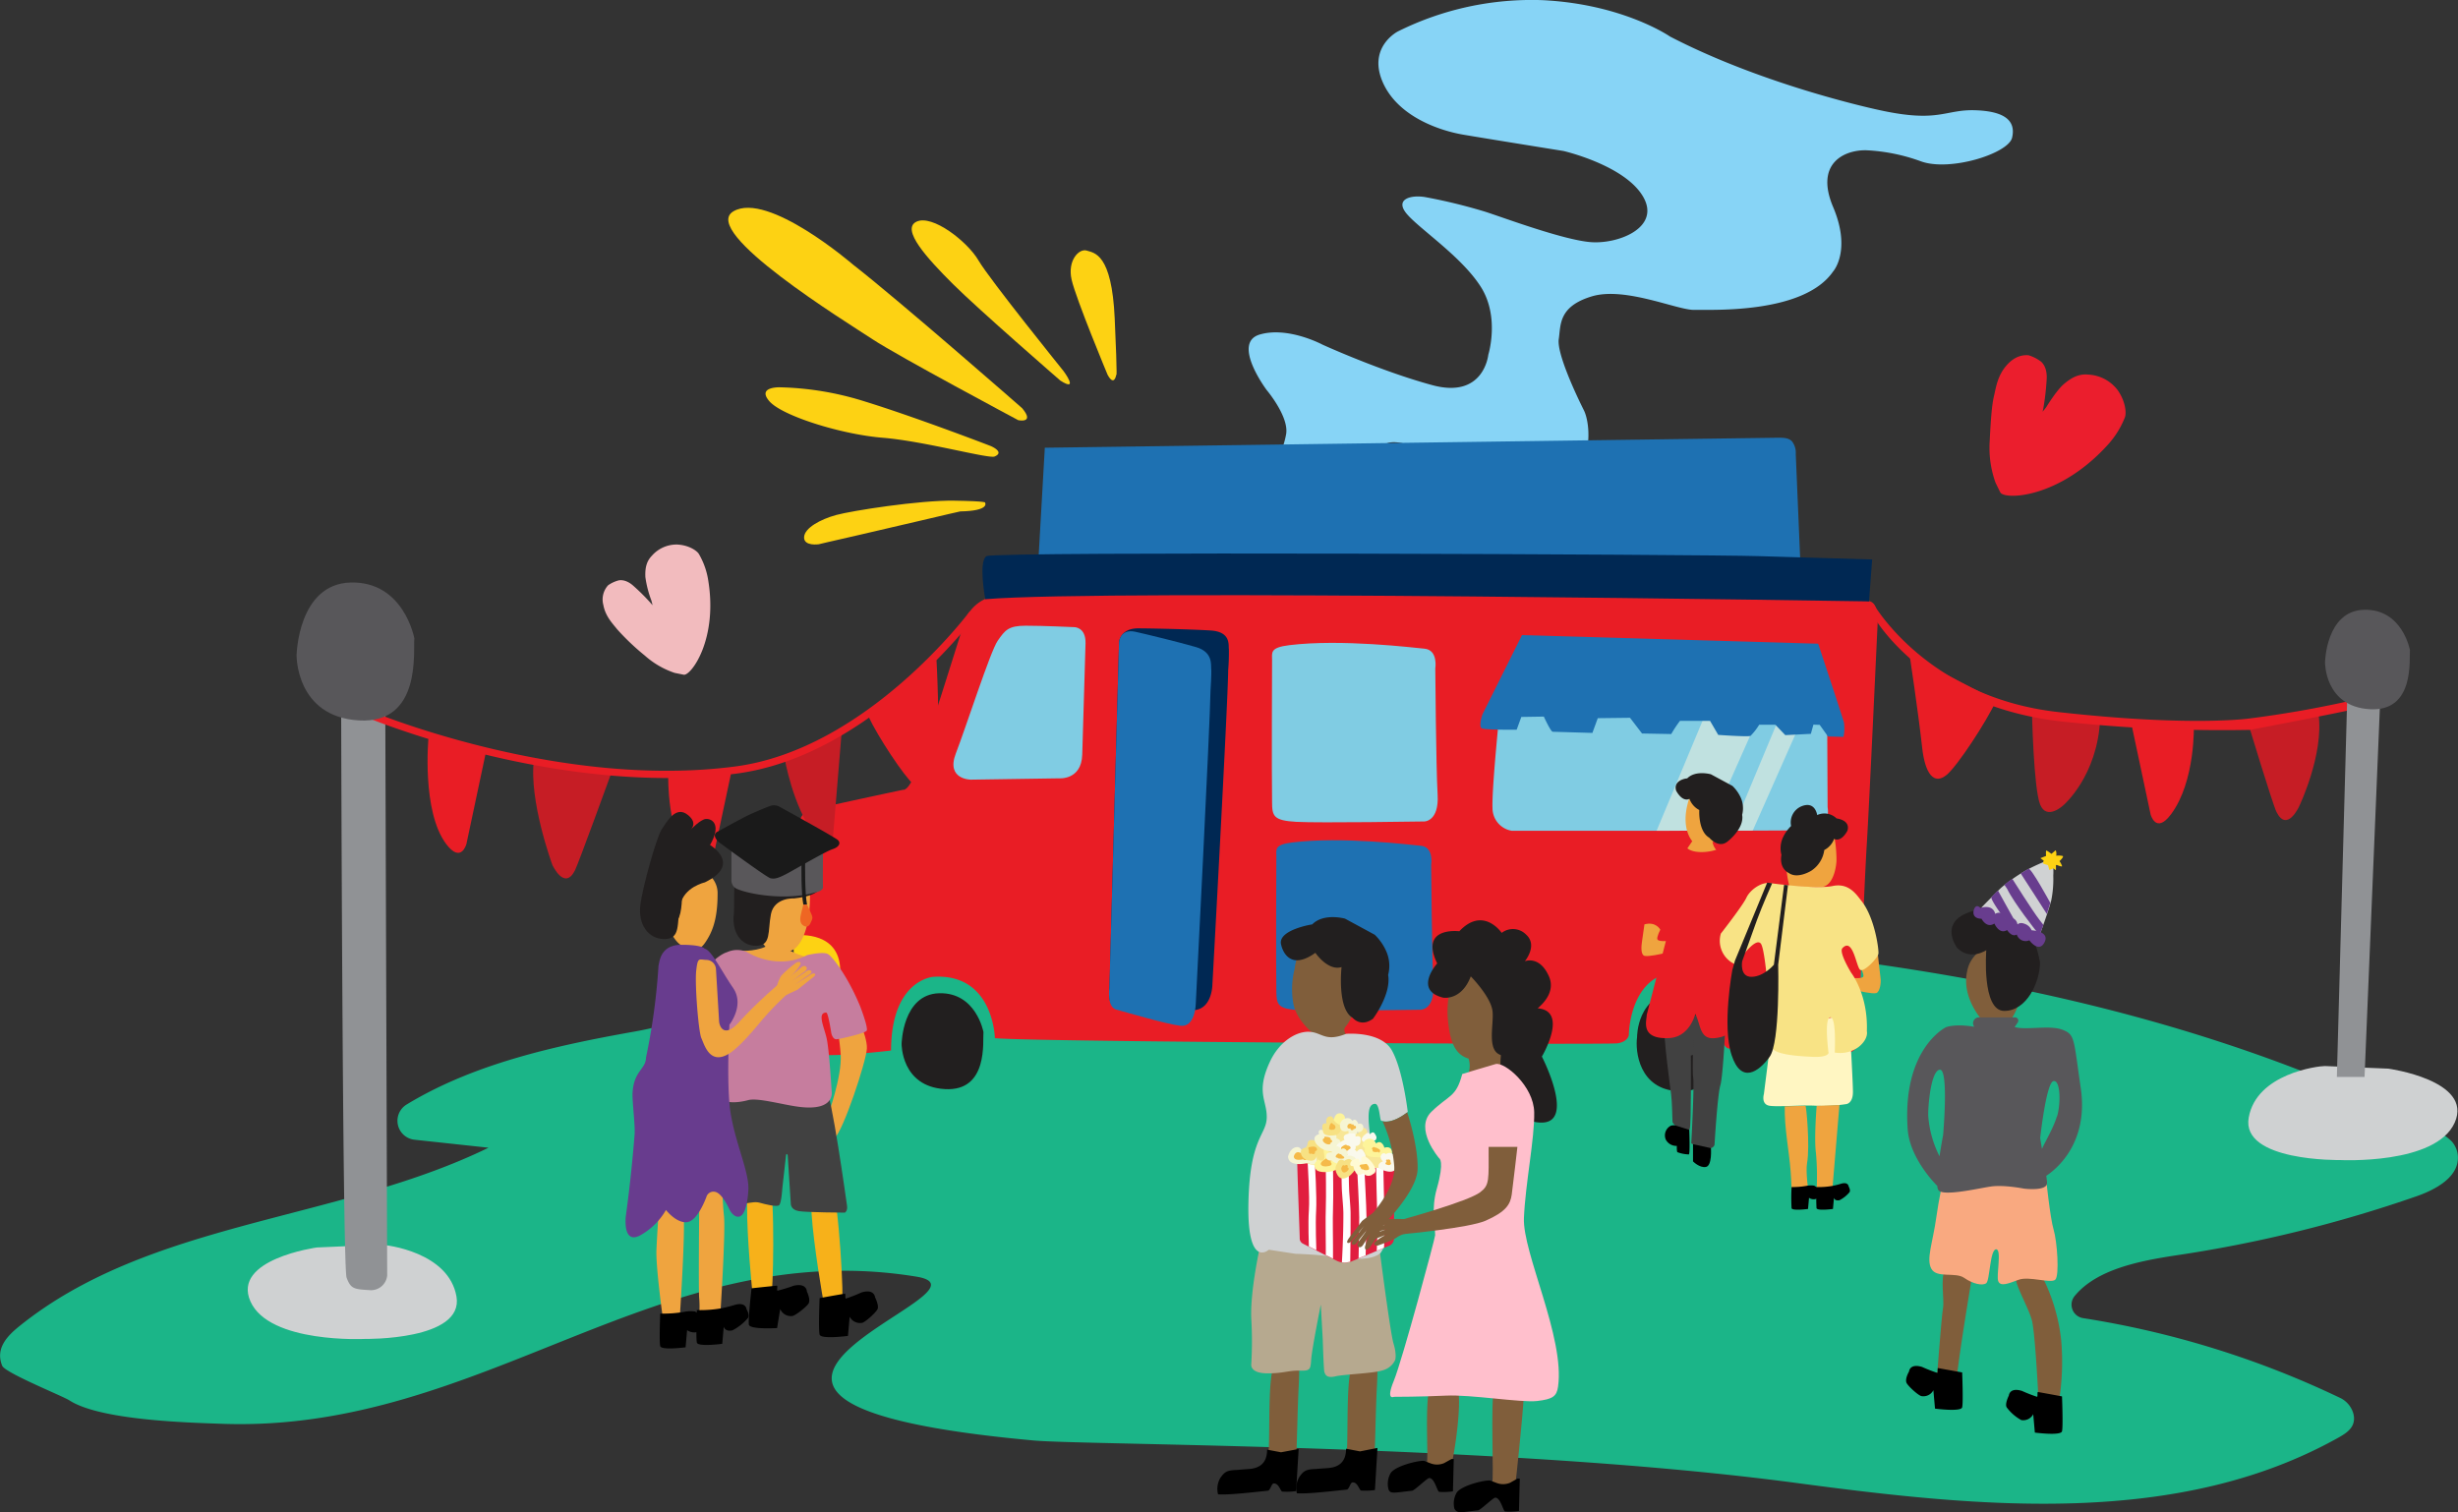 <?xml version="1.0" encoding="UTF-8"?>
<svg xmlns="http://www.w3.org/2000/svg" xmlns:xlink="http://www.w3.org/1999/xlink" id="Layer_1" data-name="Layer 1" viewBox="0 0 633.69 389.89">
  <rect x="0" y="0" width="633.69" height="389.89" fill="#333333" stroke="none"/>
  <defs>
    <clipPath id="clip-path" transform="translate(-55.05 -87.14)">
      <path d="M442,267.29s-2.4,22.87-2.17,28.16a5.92,5.92,0,0,0,4.94,5.89s70.52.06,76.58-.15,4.87-5.91,4.87-5.91l-.11-22.88s-19.53-10.81-43.88-7S442,267.29,442,267.29Z" fill="none"></path>
    </clipPath>
  </defs>
  <title>Roaming_homepage_illustration_2</title>
  <path d="M578.91,270.72s.4,19.6,2.1,23.85,6,.19,6,.19,8.77-7.45,9.48-22.26Z" transform="translate(-55.05 -87.14)" fill="#c61d25"></path>
  <path d="M634.73,273.94s6.27,20.7,7.22,22.57c2.74,5.39,5.83-1.45,5.83-1.45s6.45-13.37,5-23.85Z" transform="translate(-55.05 -87.14)" fill="#c61d25"></path>
  <path d="M353,213.83l.79,1.86a3.2,3.2,0,0,0,1.91,2.39c1.59.5,19.22,6.65,33,5.28s19.6-3.49,21.11-6.23-.14-8.52.1-10.55.32-6.29,6.12-5.27,10.72,5.27,12.71,6.94,14.93,9.2,26.15,5.64,10.49-17,8.48-21-7-14.65-6.46-18.32-.11-8.38,8.47-11,22.13,3.57,26.48,3.47,28.17,1.16,35.79-9.92c0,0,4.77-5.31,0-16.59s2.86-14.74,8.48-14.65a47.58,47.58,0,0,1,14.13,2.85c7.47,2.74,22.56-2,23.52-6.08s-1.43-6.79-9.38-7.08-9.37,3.32-24.62,0c0,0-29.23-6.08-54.17-19,0,0-12.08-8.38-32.89-9.39a77.32,77.32,0,0,0-37.33,8.09s-7.62,3.91-4,12.73,14.14,12.72,21,13.88,25.74,4.19,25.74,4.19,15.72,3.62,20.49,11.72S472,150.26,464.8,149.54s-21.93-6.22-26.85-7.81A141.6,141.6,0,0,0,422.7,138c-3.81-.72-8.26.43-4.93,4.34s14.14,11,19.07,18.8,1.9,17.49,1.9,17.49-1.11,11.43-14.45,7.81S396,176,396,176s-8.9-4.77-16.2-2.6,1.81,14.31,1.81,14.31,5.84,6.9,5,11.43c-1.15,6.35-6.51,17.84-20,15.26C357.73,212.69,353,213.83,353,213.83Z" transform="translate(-55.05 -87.14)" fill="#87d4f6"></path>
  <path d="M322.27,240.1l2.14-37.52L513.47,200c1.25,0,2.65,0,3.54.9a4.83,4.83,0,0,1,1,3.32q.75,17.69,1.49,35.37c-10,1.52-20.12,1.53-30.21,1.53l-167.71,0" transform="translate(-55.05 -87.14)" fill="#1e71b2"></path>
  <path d="M271.85,333.71c-28.55,2.67-25,14.37-53.2,19.4-20.33,3.62-41.31,8.22-58.75,18.8a4.91,4.91,0,0,0,2,9.09l19.1,2.06c-39,19-87.13,18.78-120.94,46-3.08,2.48-6.29,5.73-4.44,10.23.75,1.82,15.65,7.83,17.3,8.9,7.89,5.12,30.18,5.74,39.49,6.06,67.43,2.34,112.3-48.81,178.88-37.95,24.25,3.95-80.84,32.1,30.18,42.24,13.86,1.27,121.67.91,197,11C565.52,475.8,616.58,481,658,457.76c2.18-1.23,4.53-2.78,3.8-6a6.38,6.38,0,0,0-3.57-4.25A238.9,238.9,0,0,0,592.09,427a3.51,3.51,0,0,1-2.14-5.75c5.65-6.85,16.67-9,26.07-10.43a341.08,341.08,0,0,0,62-15.23c5.05-1.76,11-5,10.69-10.35a6.34,6.34,0,0,0-1.58-3.8,12.53,12.53,0,0,0-3.78-2.57c-96.07-49-208.22-51.68-316.12-53-22.5-.28-45.06.57-67.26,4.19-9.82,1.61-18.95-.61-28.14,3.63" transform="translate(-55.05 -87.14)" fill="#1bb588"></path>
  <path d="M302.62,219c-.25,0-17.56,4.13-25.8,6s-10.7,2.47-10.7,2.47-3.84.57-3.77-1.81,4.25-4.64,8.29-5.74,21.41-3.83,30.37-3.69,8,.52,8,.52S310.39,218.86,302.62,219Z" transform="translate(-55.05 -87.14)" fill="#fdd213"></path>
  <path d="M310.46,202.14c-2.44-.95-20.24-7.72-32.46-11.49A78.16,78.16,0,0,0,256.11,187s-6-.2-2.71,3.59,18.54,8.55,29.24,9.42,27.33,5.48,28.83,4.83C314.21,203.69,310.46,202.14,310.46,202.14Z" transform="translate(-55.05 -87.14)" fill="#fdd213"></path>
  <path d="M318.58,192.4S287,164.72,274.91,155.32c0,0-21.89-18.9-30.77-13.7s29.37,28.7,35.87,33,37.56,20.86,37.56,20.86S321.92,196.4,318.58,192.4Z" transform="translate(-55.05 -87.14)" fill="#fdd213"></path>
  <path d="M328.43,185.28S307.37,167,300.74,160.39s-13.5-14.14-9.42-16.09,13.13,5.09,16,10,21.9,28.49,21.9,28.49S333.42,188.43,328.43,185.28Z" transform="translate(-55.05 -87.14)" fill="#fdd213"></path>
  <path d="M340.59,183.76s-8.13-19.5-9.27-24.5,1.95-8.13,3.89-7.51,6.46.7,7.22,17.5.4,14.49.4,14.49S342.35,187,340.59,183.76Z" transform="translate(-55.05 -87.14)" fill="#fdd213"></path>
  <path d="M553.87,192.36" transform="translate(-55.05 -87.14)" fill="none" stroke="#060606" stroke-miterlimit="10"></path>
  <path d="M562.65,200.89" transform="translate(-55.05 -87.14)" fill="#221f1f"></path>
  <path d="M670.76,362.67s22,3,17.13,13.92-29.54,9.65-29.54,9.65-25.56.43-23.57-10.93S652.61,362,654.42,362" transform="translate(-55.05 -87.14)" fill="#cfd1d2"></path>
  <path d="M350.2,321.14s.86-4.64,3.93-4.64,3.43,3.36,3.43,3.36,4.72.39,4.72,4.85c0,6.82-1.34,10.84-3.11,13.05-1.52,1.9-2.81,1.49-5.5,1.72s-5.54-4.43-5.33-7.74A103,103,0,0,1,350.2,321.14Z" transform="translate(-55.05 -87.14)" fill="#efa43f"></path>
  <path d="M311.54,354.82S311.21,338,295.67,339c0,0-10.86.68-10.9,19,0,0-11.2,1.34-16.7,1.17l-8-.23s.52-51,1.29-60.28c0,0,.06-1.84,2.58-2.6s23.95-5.29,23.95-5.29,1.36.54,3.54-5.23S303,249.51,303.86,247a10.1,10.1,0,0,1,8.19-6.26c4.69-.7,161.4.18,176.91,0s45.65,1,48,1.41,2.19,4.9,2.19,4.9-2.21,48-2.85,58.15S534.08,356,534.08,356s-.07,2.84-4.57,3-28.8-1.52-28.8-1.52-1.66-.21-1.56-3.55-.69-16.35-11.36-16.17-12.68,11.63-12.82,16.3c0,0-.22,1.66-2.9,2.08S322.18,355.8,311.54,354.82Z" transform="translate(-55.05 -87.14)" fill="#e91d25"></path>
  <path d="M343.55,252.67s-2,72-2.35,85.11l-.12,4s-.82,5.14,2.18,5.23,15,.94,19.65.58,4.7-6.53,4.7-6.53,4-72.56,4.07-81.06a54.07,54.07,0,0,0,.18-5.49c-.16-1,.61-4.48-4.71-4.81s-15.32-.54-18.66-.55C343.82,249.14,343.55,252.67,343.55,252.67Z" transform="translate(-55.05 -87.14)" fill="#002853"></path>
  <path d="M343.55,252.67s-2,72-2.38,85.14l-.12,4s-.71,5,1.81,5.65,12.55,3.67,16.47,4.16,4-5.71,4-5.71,3.69-72.22,3.8-80.75c0,0,.3-4.46.18-5.49s.53-4.4-3.93-5.69-12.84-3.33-15.64-3.95C343.79,249.17,343.55,252.67,343.55,252.67Z" transform="translate(-55.05 -87.14)" fill="#1e71b2"></path>
  <path d="M334.91,253l-.85,28.72c-.2,6.67-6.05,6.1-6.05,6.1l-22.68.34s-6.48,0-3.85-6.79,8.87-26.26,10.77-29,2.75-3.89,7.2-3.9,12.54.37,12.54.37S335,248.78,334.91,253Z" transform="translate(-55.05 -87.14)" fill="#80cce3"></path>
  <path d="M442,267.29s-2.4,22.87-2.17,28.16a5.92,5.92,0,0,0,4.94,5.89s70.52.06,76.58-.15,4.87-5.91,4.87-5.91l-.11-22.88s-19.53-10.81-43.88-7S442,267.29,442,267.29Z" transform="translate(-55.05 -87.14)" fill="#80cce3"></path>
  <path d="M477.1,354.56s-.16-11.32,10.81-11.82,10,15,10,15,.38,11.14-10,10.76S476.6,358.05,477.1,354.56Z" transform="translate(-55.05 -87.14)" fill="#221f1f"></path>
  <path d="M308.59,353.23s-1.87-10.23-11.38-10-9.72,13.06-9.72,13.06-.15,11,11.16,11.66S308.36,355.39,308.59,353.23Z" transform="translate(-55.05 -87.14)" fill="#221f1f"></path>
  <path d="M309.06,241.64s-1.84-9.84.33-11.11,185.71-.44,199,0l29.32.86-.82,10.81S340,239,309.06,241.64Z" transform="translate(-55.05 -87.14)" fill="#002853"></path>
  <path d="M259.62,328.34s11.1-1.63,12,7.94-11.78,10.17-11.78,10.17Z" transform="translate(-55.05 -87.14)" fill="#fdd213"></path>
  <path d="M585.58,273.05c-34.89-4.3-47.35-26.64-47.87-27.54l.31-2.71c.12.21,13.87,24.14,47.56,27.92,34.17,3.84,49.15,1.69,49.3,1.68A282.05,282.05,0,0,0,664,267.14l.68-.18,2.61,2.82-1.73,1.6-1.65-1.8c-6,1.39-27.82,5.59-28.77,5.75A383.51,383.51,0,0,1,585.58,273.05Z" transform="translate(-55.05 -87.14)" fill="#e91d25"></path>
  <path d="M547.38,256.15s2.13,14,3.23,23.85c.73,6.56,3,9.71,6.35,6.89,2.71-2.26,10.14-13.52,12.74-19.14Z" transform="translate(-55.05 -87.14)" fill="#e91d25"></path>
  <path d="M604.38,273.05l5.11,24.07s1.35,5.18,5.24,0c6.37-8.49,5.91-23.06,5.91-23.06Z" transform="translate(-55.05 -87.14)" fill="#e91d25"></path>
  <polygon points="605.14 179.47 602.46 277.67 609.6 277.67 613.71 178.61 605.14 179.47" fill="#909295"></polygon>
  <path d="M383,257.33s-.13,29.26,0,36.59c0,3.65.37,4.79,6.27,5.12s33-.1,33-.1,3.81,0,3.41-6.89c-.42-7.38-.6-32.52-.6-32.52s.8-4.82-2.81-5.14c-2.64-.23-21.39-2.56-34.85-.9C382.41,254.11,383,255.38,383,257.33Z" transform="translate(-55.05 -87.14)" fill="#80cce3"></path>
  <path d="M384.1,308s-.13,27.77,0,34.73c.05,3.47.35,4.55,5.95,4.86s31.3-.1,31.3-.1,3.62,0,3.24-6.53c-.4-7-.57-30.87-.57-30.87s.76-4.58-2.67-4.88c-2.51-.23-20.3-2.44-33.08-.86C383.52,304.91,384.1,306.12,384.1,308Z" transform="translate(-55.05 -87.14)" fill="#1e71b2"></path>
  <path d="M556.51,414.5c-1.28,2-.15,7.85-.54,9.93s-1.78,20.6-1.78,20.6h5c.89-8.88,4.14-28,4.14-28Z" transform="translate(-55.05 -87.14)" fill="#805e3b"></path>
  <path d="M581,415.24a47.31,47.31,0,0,1,5.45,17.57,64.84,64.84,0,0,1-.6,15.8l-5.33-1.87s-.79-15.9-1.63-19.16-4.49-9.39-4.2-11.36Z" transform="translate(-55.05 -87.14)" fill="#805e3b"></path>
  <path d="M566.16,350.28s-5.53-5.88-3.95-12.79a8.15,8.15,0,0,1,8.15-6.62s7.9-.2,6.81,8-3.9,11.41-3.9,11.41Z" transform="translate(-55.05 -87.14)" fill="#805e3b"></path>
  <path d="M556,391.48s-1.1,4.73-1.78,9.67c-.89,6.44-2.65,10.66-1.24,13.15s6.18.74,8.45,2.32,4.73,2.08,5.68,1.38.94-8.6,2.52-8.74,0,6.82.59,8.24,2.57.6,5.24-.39,8.27,1,9.43,0,.49-10-.4-12.91-2-13.63-2-13.63Z" transform="translate(-55.05 -87.14)" fill="#f9a980"></path>
  <path d="M591.5,367.79c-1.88-12.84-1.45-13.86-4.71-15.14s-9.59.18-12.35-.71l.8-1.18a.83.83,0,0,0-.69-1.3h-9.34a1.5,1.5,0,0,0-1.38,2.06l.15.36s-4.16-.83-7.12.06c-.34.1-11.41,5.73-10,26.3.5,7.22,6.6,13.64,7.64,14.67a2.39,2.39,0,0,0,.26,1.06c1.15,1.73,10.15-.4,13.51-.9s8.52.53,8.52.53,6.21.81,6-1.56c0-.41-.1-1-.2-1.74C584.75,388.9,593.56,382.22,591.5,367.79ZM556,379.8s-.49,2.53-.93,5.46a27.34,27.34,0,0,1-2.9-10.31c-.13-1.61.53-11.64,2.94-12S556,379.8,556,379.8Zm29.33-4.8c-.91,3-3.09,6.64-3.85,8.37-.26-1.62-.46-2.8-.46-2.8s1.57-14.31,3.42-14.68S586.36,371.77,585.37,375Z" transform="translate(-55.05 -87.14)" fill="#58575a"></path>
  <path d="M586.65,447.18s.31,7.78,0,9-7,.33-7,.33l-.42-4.75a2.88,2.88,0,0,1-3.09,1.52,11.77,11.77,0,0,1-3.74-3.26c-.57-.87.55-3.07.55-3.07s.15-2.18,3.39-1.18a37,37,0,0,0,3.87,1.51c.24,0,0-1.27.26-1.23C583.45,446.58,586.65,447.18,586.65,447.18Z" transform="translate(-55.05 -87.14)"></path>
  <path d="M560.91,441s.31,7.78,0,9-7,.33-7,.33l-.42-4.75a2.89,2.89,0,0,1-3.09,1.52c-.75-.16-3.09-2.24-3.75-3.26s.56-3.07.56-3.07.15-2.17,3.38-1.18a37.29,37.29,0,0,0,3.88,1.51c.23.05,0-1.26.25-1.22C557.71,440.43,560.91,441,560.91,441Z" transform="translate(-55.05 -87.14)"></path>
  <path d="M574.51,324.17c-2.62-5.19-9-2.56-9-2.56-11.71,2.18-5.9,9.92-5.9,9.92,3.37,3.43,7.52.6,7.52.6s-1.25,15.66,4.63,15.66,9.18-7.52,9.22-12.43C581,335.36,579.59,325.75,574.51,324.17Z" transform="translate(-55.05 -87.14)" fill="#221f1f"></path>
  <path d="M580.9,328.2s2.28-6.12,3-9a28.2,28.2,0,0,0,.5-6.32c.07-1.06,0-2.14,0-2.14s-1.7-.68-1.86-1.6a48.88,48.88,0,0,0-4.83,2.22A43.63,43.63,0,0,0,571,316c-1.42,1.33-5.2,5.21-5.2,5.21Z" transform="translate(-55.05 -87.14)" fill="#d0d2d3"></path>
  <path d="M580.91,328.19s.41-1.1.93-2.59l-1-1.29c-1.68-2.14-7-10.56-7-10.58-.72.49-1.43,1-2.06,1.51.38.54.75,1.12.75,1.12,1.78,3.67,7.47,10.83,7.47,10.83Z" transform="translate(-55.05 -87.14)" fill="#683d8e"></path>
  <path d="M575.07,325.48,571.79,324s-3.71-5-3.32-5.55a14,14,0,0,1,1.68-1.68c.93,1.68,3.64,6.6,4.47,8C574.77,325,574.92,325.24,575.07,325.48Z" transform="translate(-55.05 -87.14)" fill="#683d8e"></path>
  <path d="M578,311.14h0c.66-.36,5.63,8.8,5.63,8.8-.24.86-.55,1.86-.88,2.88,0,0-5.43-8.5-6.75-10.49.65-.4,1.24-.75,1.69-1l.31-.18" transform="translate(-55.05 -87.14)" fill="#683d8e"></path>
  <line x1="518.8" y1="226.6" x2="518.8" y2="226.6" fill="#683d8e"></line>
  <line x1="520.98" y1="225.19" x2="520.98" y2="225.2" fill="#683d8e"></line>
  <line x1="527.74" y1="235.68" x2="527.74" y2="235.68" fill="#683d8e"></line>
  <path d="M581.84,325.6" transform="translate(-55.05 -87.14)" fill="#683d8e"></path>
  <path d="M575.07,325.48" transform="translate(-55.05 -87.14)" fill="#683d8e"></path>
  <path d="M586,309.17a4.77,4.77,0,0,1,.67,1.28c0,.3-1.38-.31-1.38-.31s-.25,0-.21.31a8.17,8.17,0,0,1,0,1s-.24,0-.6-.42l-1.1.43-.34-1.28a6.33,6.33,0,0,1-1.22-.38c-.13-.14.11-.75.11-.75l-.85-.65,1.46-.57a7.1,7.1,0,0,1,0-1.35c.08-.21,1.39.82,1.39.82l1-.87a.07.07,0,0,1,.12,0,2.41,2.41,0,0,1,.1,1.34,4.66,4.66,0,0,1,1.7.08C587.18,308.1,586,309.17,586,309.17Z" transform="translate(-55.05 -87.14)" fill="#fdd213"></path>
  <path d="M578.23,329.58s2.44,3.41,3.91.52-3.32-3.1-3.32-3.1a3,3,0,0,0-1.75-1.65c-1.42-.58-1.92.21-1.92.21a1.87,1.87,0,0,0-1.38-1.74c-1.43-.5-1.81.17-1.81.17s-.44-1.36-1.23-1.49a1.73,1.73,0,0,0-1.3.27s-.37-2.54-3.82-1.54c0,0-1-1.14-1.58.22s0,2.58,1.87,2.57c0,0,1.28,2.58,3.32,1.24,0,0,1.22,2.93,3.28,1.68,0,0,1.19,1.94,2.49,1.15A2.38,2.38,0,0,0,578.23,329.58Z" transform="translate(-55.05 -87.14)" fill="#683d8e"></path>
  <path d="M136.75,408.78s-22,3-17.13,13.92,29.54,9.66,29.54,9.66,25.56.43,23.57-10.94-17.83-13.35-19.63-13.35" transform="translate(-55.05 -87.14)" fill="#cfd1d2"></path>
  <path d="M143,268.87s.34,144.84,1.4,147.68,1.85,3,5.81,3.22a4.19,4.19,0,0,0,4.66-3.79l-.49-145.77Z" transform="translate(-55.05 -87.14)" fill="#909295"></path>
  <path d="M296.48,257.27s1,16.73,0,25.83c-.67,6-2.74,8.93-5.84,6.34-2.49-2.08-9.32-12.44-11.71-17.6Z" transform="translate(-55.05 -87.14)" fill="#e91d25"></path>
  <path d="M243.59,286.21l-5.11,24.06s-1.35,5.19-5.23,0c-6.37-8.49-5.92-23.06-5.92-23.06Z" transform="translate(-55.05 -87.14)" fill="#e91d25"></path>
  <path d="M180.41,280.67l-5.11,24.06s-1.35,5.19-5.24,0c-6.36-8.49-4.54-27.43-4.54-27.43Z" transform="translate(-55.05 -87.14)" fill="#e91d25"></path>
  <path d="M272,276.32l-2.16,26.21s-1.22,4.68-4.73,0c-5.75-7.66-7.78-19.92-7.78-19.92Z" transform="translate(-55.05 -87.14)" fill="#c61d25"></path>
  <path d="M212.74,286.21s-8.52,23.48-9.46,25.34c-2.74,5.39-5.84-1.44-5.84-1.44s-6.15-16.69-4.72-27.18Z" transform="translate(-55.05 -87.14)" fill="#c61d25"></path>
  <path d="M227,287.74A137,137,0,0,0,245,286.59c34.67-4.6,61.35-40.35,61.61-40.72l-1.53-1.13c-.26.36-26.48,35.46-60.33,40-45.87,6.1-94.56-14.4-95-14.6l-.75,1.75C149.39,272,186.69,287.74,227,287.74Z" transform="translate(-55.05 -87.14)" fill="#e91d25"></path>
  <path d="M383.93,427.29c-3.56,2.26,1.23,3.66-.94,13.69-1.06,4.91-.49,19.63-1,20.78-.43.95,1.39,1.47,3.28,1.21,1.63-.23,3.92-1.18,4-1.52.12-.73.29-11.39.6-17a116,116,0,0,0-.34-16.47Z" transform="translate(-55.05 -87.14)" fill="#805e3b"></path>
  <path d="M404.1,427.29c-3.57,2.26,1.23,3.66-.94,13.69-1.06,4.91-.49,19.63-1,20.78-.43.95,1.39,1.47,3.28,1.21,1.63-.23,3.92-1.18,4-1.52.12-.73.28-11.39.6-17a116,116,0,0,0-.34-16.47Z" transform="translate(-55.05 -87.14)" fill="#805e3b"></path>
  <path d="M423.88,443.61c-1.69,4.72-.48,19.62-1,20.78-.42.95,1.39,1.47,3.28,1.2a5.8,5.8,0,0,0,3.12-1.12c.41-.82,2.3-12.29,1.85-17.7-.09-1,.39-2.58,0-3.43C430.11,441.19,425.07,440.28,423.88,443.61Z" transform="translate(-55.05 -87.14)" fill="#805e3b"></path>
  <path d="M440.28,444.28c-1.06,4.9,0,24.14-.56,25.29-.42.95,6,.66,6,.32.12-.74,1.84-16.77,2.15-22.4C448.38,438.81,442.45,434.24,440.28,444.28Z" transform="translate(-55.05 -87.14)" fill="#805e3b"></path>
  <path d="M389.85,460.74l-.65,10.85a16.34,16.34,0,0,1-3.55.13c-.49,0-.86-2.23-2.27-2.09-.54.06-.83,1.79-1.45,1.86-4.44.48-10.56,1.16-12.86.93a5.58,5.58,0,0,1,.57-4.18c1.22-1.82,2-2,4.29-2.1l2.94-.23c3.19-.17,4.84-1.78,4.85-5l3.59.68Z" transform="translate(-55.05 -87.14)"></path>
  <path d="M410.17,460.47l-.65,10.85a17.48,17.48,0,0,1-3.55.13c-.49,0-.86-2.24-2.27-2.09-.54.05-.83,1.79-1.45,1.85-4.44.48-10.56,1.17-12.86.94A5.58,5.58,0,0,1,390,468c1.22-1.83,2-2,4.29-2.11l2.94-.22c3.19-.17,4.84-1.79,4.85-5l3.59.69Z" transform="translate(-55.05 -87.14)"></path>
  <path d="M446.86,468.38l-.21,8.34a17.56,17.56,0,0,1-3.56.13c-.49,0-1.2-3.7-2.6-3.55-.54.05-3.76,3.19-4.38,3.26-4.44.48-5.27.91-6.09-.39a5.56,5.56,0,0,1,.57-4.17c1.22-1.83,7-3.26,8.62-3.14l1.68.64a4.65,4.65,0,0,0,3.48-.06l1.89-1.06Z" transform="translate(-55.05 -87.14)"></path>
  <path d="M429.84,463.33l-.21,8.33a16.22,16.22,0,0,1-3.55.13c-.49,0-1.2-3.69-2.61-3.55-.54.06-3.75,3.2-4.37,3.26-4.44.48-5.66.94-6.09-.38a5.58,5.58,0,0,1,.57-4.18c1.22-1.83,7-3.26,8.62-3.14l1.68.65a4.65,4.65,0,0,0,3.48-.07l1.89-1.05Z" transform="translate(-55.05 -87.14)"></path>
  <path d="M380.63,405.2s-3.29,13.36-3,21.77a100.16,100.16,0,0,1,0,12s-.32,2.2,3.95,2.26,5.57-.75,8.41-.69,2.91-.19,3.1-2.91,2.47-14.11,2.47-14.11l.5,8.91s.24,8,.43,8.48.43,1.67,2.79,1.11,9.9-.74,12.37-1.6a4.91,4.91,0,0,0,3.1-2.67s.43-1.36-.44-4.2-3.71-25.13-3.71-25.13l.06-.68Z" transform="translate(-55.05 -87.14)" fill="#b6a98f"></path>
  <path d="M441.16,354.08c.22-.53.44-1.11.67-1.74,3.57-10,3.46-21.84-4.83-21.54-6.48.24-9.29,12.61-8.7,18.95.51,5.52,1.59,9.21,5.36,10.33h0a6.2,6.2,0,0,1-.61,5.06l7.88-1.93s2.21-1.42,1.76-5C442.34,355.27,441.47,354.34,441.16,354.08Z" transform="translate(-55.05 -87.14)" fill="#805e3b"></path>
  <path d="M452.56,359.56s7-11.79-1.09-12.44c1.93-1.63,4.5-4.63,2.91-8.24-2.42-5.48-6.22-3.9-6.22-3.9s3.45-4.09.31-6.89a4.74,4.74,0,0,0-6.27-.42s-4.73-7-10.93-.42c0,0-10.37-1.32-5.7,8.29,0,0-6.21,6.9,1.53,8.83,0,0,4.71.86,7.13-5.49,0,0,5.14,5.21,5.6,8.92.42,3.36-1.59,10.19,2.14,11.36,0,.22,0,.36,0,.36-.43,4.26.49,16.49,10.06,17.05S452.56,359.56,452.56,359.56Z" transform="translate(-55.05 -87.14)" fill="#221f1f"></path>
  <path d="M447.93,401.15c.39-9,2.76-20.32,2.65-27.19s-7.68-13.09-9.95-12.47c-1.74.47-8.6,2.57-8.6,2.57-1.62,6.14-3.41,5.3-7.95,9.73s2,12,2,12,1.45.6-.61,7.83c-1.51,5.3-.43,9.65-.43,12,0,.73-8.48,32.25-10.64,37.5s0,4.17,0,4.17,7,0,13.44-.31,19.31,1.85,23.44,1.39,5.1-1.24,5.45-3.71C458.53,432,447.53,410.12,447.93,401.15Z" transform="translate(-55.05 -87.14)" fill="#ffbfcc"></path>
  <path d="M446.25,382.84s-1.11,9.74-1.46,12.27-1.46,4.46-6.74,6.77c-4.25,1.86-20.93,3.43-20.93,3.43l-.51-3.74s17-4.66,20.07-7.05c2.42-1.86,2.15-3,2.15-11.68Z" transform="translate(-55.05 -87.14)" fill="#805e3b"></path>
  <path d="M394.1,354c-.33-.25-4.88-3.68-5.64-8.23a21.17,21.17,0,0,1,.37-8.87s.5-7.35,6.44-6.27,8.42,9.9,8.42,9.9,1.78,6.3-1.16,10.56S395.82,355.3,394.1,354Z" transform="translate(-55.05 -87.14)" fill="#805e3b"></path>
  <path d="M385.36,330.81s1.43,7.28,8.8,2c0,0,3.22,4.75,6.75,3.68,0,0-1.2,10.74,2.86,13.07,0,0,2.07,2.57,5.25.24,0,0,4.76-6.28,3.9-11.3a9.21,9.21,0,0,0-.51-6.14,13.48,13.48,0,0,0-2.94-4.21L401.81,324s-5.48-1.55-8.47,1.49C393.34,325.45,384.18,326.94,385.36,330.81Z" transform="translate(-55.05 -87.14)" fill="#221f1f"></path>
  <path d="M402,351.28s-1.49,2.33,1.55,3.7-11-.23-11-.23,1.43-3.17,1.43-3.47S402,351.28,402,351.28Z" transform="translate(-55.05 -87.14)" fill="#805e3b"></path>
  <path d="M402.09,353.7s8.94-.77,11.79,4.26,4.1,15.86,4.1,15.86-3.82,3.32-6.84,2.27c-.41-.14-.4-4.39-1.61-4.34-1.72.06-2,2.4-1.26,8.13s4.44,16.29,4.44,16.29.91,5.57.58,8.22a17.23,17.23,0,0,1-2.23,5.69s-1.73,2.39-9.41,1.4A125,125,0,0,0,389,410.41l-6.83-1.05s-5.6,5.09-5.27-11.91,4.57-17.54,4.72-22.06-2.9-6.45.8-14.45c2.45-5.31,6.88-7.93,10.18-7.77S396.63,355.87,402.09,353.7Z" transform="translate(-55.05 -87.14)" fill="#cfd1d2"></path>
  <path d="M414.09,386.53a.33.33,0,0,1,.41.31c0,1.54-.08,19.59-.08,19.59a2,2,0,0,1-1.46,2l-9.6,4a5,5,0,0,1-3.4-.08c-2.08-1-8.94-4.52-8.94-4.52a1.53,1.53,0,0,1-.89-1.53c-.06-2.15-.66-17.91-.63-19.49,0,0-.05-1,.78-.76,1.11.36,10.87,3.26,10.87,3.26a5.42,5.42,0,0,0,2.39-.14C404.78,388.8,412.25,387,414.09,386.53Z" transform="translate(-55.05 -87.14)" fill="#e11e3f"></path>
  <path d="M396.85,410.73l0-2.28c0-2.37-.1-6.79,0-9.74.12-3.18,0-10.37,0-10.44l1.86,0c0,.3.13,7.31,0,10.54-.11,2.9,0,7.29,0,9.64l0,3.23Z" transform="translate(-55.05 -87.14)" fill="#fff"></path>
  <path d="M392.49,408.53c0-.27-.24-5.95,0-9.37s-.31-12.14-.31-12.23l1.86-.11c0,.36.53,9,.32,12.46s.05,10.14.05,10.2Z" transform="translate(-55.05 -87.14)" fill="#fff"></path>
  <path d="M407.12,410.82l-1.82.75c0-.07.17-7.88.17-10.54s-.52-12.34-.53-12.44l1.86-.1c0,.4.54,9.84.54,12.54S407.13,410.51,407.12,410.82Z" transform="translate(-55.05 -87.14)" fill="#fff"></path>
  <path d="M411.86,408.86l-1.87.77c0-.05.25-5.16.16-7.47s-.34-14.29-.35-14.8l1.87,0c0,.13.25,12.42.34,14.77S411.87,408.66,411.86,408.86Z" transform="translate(-55.05 -87.14)" fill="#fff"></path>
  <path d="M403.15,412.44a7.43,7.43,0,0,1-1.06.21,3.43,3.43,0,0,1-1.09-.06s.4-6.56.38-12.61c0-.91-.12-2.45-.23-3.82-.07-1-.14-1.8-.16-2.34-.11-3.13-.05-4.47-.05-4.53l1.87.09s-.06,1.34.05,4.37c0,.51.08,1.36.15,2.27.11,1.4.23,3,.23,4C403.26,406,403.15,412.44,403.15,412.44Z" transform="translate(-55.05 -87.14)" fill="#fff"></path>
  <path d="M408.75,382.93s6.46,3.93,4.89,4.46c-7.23,2.46-4.75-1.07-7.28.31s-6-.19-10,0a11.08,11.08,0,0,1-6.58-1.71s7.17-5.52,9.13-7.4,6.32.82,6.32.82-.1-1.63,1.35-1.49,1,2.44.79,2.78Z" transform="translate(-55.05 -87.14)" fill="#f8e696"></path>
  <path d="M387.12,385.32s.54-2.49,2.54-2.42a1.26,1.26,0,0,1,1,1.39,1.91,1.91,0,0,1,2.25-.12.79.79,0,0,1,.32,1.06s1.1-.12,1.2.56.14,1.57-.79,1.62-1.19-.46-1.19-.46S387.24,388.36,387.12,385.32Z" transform="translate(-55.05 -87.14)" fill="#f6f5d3"></path>
  <path d="M388.61,385.31s.24-1.12,1.14-1.09a4.45,4.45,0,0,1,1.48.57.35.35,0,0,1,.14.47s.49-.05.54.25.06.71-.35.73-.54-.2-.54-.2S388.66,386.67,388.61,385.31Z" transform="translate(-55.05 -87.14)" fill="#f5ba49"></path>
  <path d="M394.34,388.66s-1.5-1.59,1.16-2.78a2.19,2.19,0,0,1-.2-2.58c.83-1.52,2.09-.27,2.25.49l.17,1.2a.94.94,0,0,1,1.34-.61c1.06.42,1.1,1.14,1,1.5s-.72.71-.72.71,1.33,1.14.33,2S395.05,389.71,394.34,388.66Z" transform="translate(-55.05 -87.14)" fill="#fdf49a"></path>
  <path d="M395.76,387.58s-1-.56,1.34-1.84l.32,0s0-.25.48-.06.5.52.45.68-.32.32-.32.32.6.52.15.88S396.09,388.05,395.76,387.58Z" transform="translate(-55.05 -87.14)" fill="#f5ba49"></path>
  <path d="M390.73,385.27s-1.09-1.71.76-2.2c0,0,.53,0,.7-1.24s2.36-.72,2.52-.07c0,0,.63-.53,1.11-.2s.86.5.55,1.74,1,3.3-1,3.08c0,0-.85-.3-.82-1.7,0,0,0,1.89-1.66,1.72A2.65,2.65,0,0,1,390.73,385.27Z" transform="translate(-55.05 -87.14)" fill="#f7e183"></path>
  <path d="M394.43,383.09s.46.57-.18.82c0,0-.19,0-.2.47s-.8.36-.89.14c0,0-.2.21-.39.11s-.33-.14-.27-.59-.51-1.14.23-1.14a2.78,2.78,0,0,1,.88-.12A1,1,0,0,1,394.43,383.09Z" transform="translate(-55.05 -87.14)" fill="#f5ba49"></path>
  <path d="M394.34,382s-1.33-1.85.76-2.42c0,0-.4-1.28.69-1.11a1.35,1.35,0,0,1,1.2,1.13s2.93-1.15,2.59,1.05c0,0,1.47.27.93,1.49a.91.91,0,0,1-1,.48s.43,1.7-1.88,1.3A5,5,0,0,1,394.34,382Z" transform="translate(-55.05 -87.14)" fill="#f6f5d3"></path>
  <path d="M396.22,381.49s-.48-.67.27-.87c0,0-.14-.46.25-.4s1.49,0,1.37.79c0,0,.53.09.33.53a.33.33,0,0,1-.36.18s.16.61-.68.47A1.81,1.81,0,0,1,396.22,381.49Z" transform="translate(-55.05 -87.14)" fill="#f5ba49"></path>
  <path d="M396.15,378.92s-.86-2.43.87-2.12c0,0-.42-1.73,1-1.82,0,0,.58-.11.85.75,0,0,1.94.5,1.93,2.27a1.93,1.93,0,0,1-1.85,1.87S396.35,380.27,396.15,378.92Z" transform="translate(-55.05 -87.14)" fill="#f7e183"></path>
  <path d="M397.69,378.09s.16-1.36.67-1.39c0,0,.2,0,.3.26,0,0,.69.18.68.8a.68.68,0,0,1-.65.67S397.76,378.57,397.69,378.09Z" transform="translate(-55.05 -87.14)" fill="#f5ba49"></path>
  <path d="M398.89,376s.22-1.68,1.34-1.79a1.35,1.35,0,0,1,1.58,1.52S401.53,378.83,398.89,376Z" transform="translate(-55.05 -87.14)" fill="#fdf49a"></path>
  <path d="M402.71,378.69s-1.85.7-2.16-.88a1.93,1.93,0,0,1,2.57-2.24,1.6,1.6,0,0,1,.57.57s.58-.64,1.06-.05.46.85.46.85a.89.89,0,0,1,1.3.62,1.27,1.27,0,0,1-1.68,1.43s.2.65-.69.93C404.14,379.92,402.5,380.37,402.71,378.69Z" transform="translate(-55.05 -87.14)" fill="#f6f5d3"></path>
  <path d="M403.23,378.06s-.68.26-.8-.32a.72.72,0,0,1,.95-.83.61.61,0,0,1,.21.21s.22-.23.39,0,.17.32.17.32a.33.33,0,0,1,.48.23c.12.4-.4.66-.62.53,0,0,.08.23-.25.34C403.76,378.52,403.15,378.68,403.23,378.06Z" transform="translate(-55.05 -87.14)" fill="#f5ba49"></path>
  <path d="M407.13,381.77s-2.47-.46.29-2.46a.51.51,0,0,1,.78.32s.73-1,1.24-.24.66,1.09.23,1.73" transform="translate(-55.05 -87.14)" fill="#faf9ed"></path>
  <path d="M402,381.5s-2.06-2.13,1.95-2.16a.61.61,0,0,1,.54.84s1.38-.47,1.35.63-.12,1.49-1,1.81C404.82,382.62,402.47,382.62,402,381.5Z" transform="translate(-55.05 -87.14)" fill="#faf9ed"></path>
  <path d="M400.61,384.26s-3.13-1.11.88-3.15a.69.69,0,0,1,1,.58s1.15-1.16,1.66-.05.63,1.56-.06,2.3C404.05,383.94,403.2,385.46,400.61,384.26Z" transform="translate(-55.05 -87.14)" fill="#faf9ed"></path>
  <path d="M401.23,383.75s-1.31-.47.37-1.33c0,0,.63-.31.68.06,0,0,.69-.05.91.42s-.22.4-.51.71C402.68,383.61,402.32,384.25,401.23,383.75Z" transform="translate(-55.05 -87.14)" fill="#f5ba49"></path>
  <path d="M403.37,387s-3.32-.62.38-3.3a.69.69,0,0,1,1.05.42s1-1.34,1.67-.31.88,1.47.3,2.32C406.77,386.15,406.2,387.5,403.37,387Z" transform="translate(-55.05 -87.14)" fill="#faf9ed"></path>
  <path d="M406.83,383.75a.66.66,0,0,0,0-.63c-.19-.27-.87-.45-.2-1.49a1.73,1.73,0,0,1,3.16.34s.74-.68,1.4-.15a2.15,2.15,0,0,1,.75,1.25s1.29-.49,1.82.47-.25,2.79-1.17,2.33-.85-1-.85-1a1.17,1.17,0,0,1-1.26.67C409.56,385.38,407,385.87,406.83,383.75Z" transform="translate(-55.05 -87.14)" fill="#fdf49a"></path>
  <path d="M408.89,383.7a.19.19,0,0,0,0-.17c-.06-.08-.25-.13-.06-.42a.52.52,0,0,1,.77-.08.84.84,0,0,1,.49.14c.18.14.56.21.71.47s-.07.77-.32.65-.24-.28-.24-.28a.33.33,0,0,1-.35.18C409.64,384.15,408.94,384.29,408.89,383.7Z" transform="translate(-55.05 -87.14)" fill="#f5ba49"></path>
  <path d="M397.15,384.57s.75-.53,1.26-.2c0,0-.3-1.34.8-1.66a1.32,1.32,0,0,1,1.57.73s1-.75,1.64.75a1.72,1.72,0,0,1-.05,1,2.24,2.24,0,0,1,2,.42s1.64,1.85-2.67,1.71c-3-.1-3.15-.91-3.15-.91S396.18,386.59,397.15,384.57Z" transform="translate(-55.05 -87.14)" fill="#f6f5d3"></path>
  <path d="M399.47,385.1a1.41,1.41,0,0,1,.59-.53.4.4,0,0,1,.45.21s.29-.21.46.21c0,0,.29.2.55.41,0,0,.47.53-.76.49-.85,0-.9-.26-.9-.26S399.2,385.68,399.47,385.1Z" transform="translate(-55.05 -87.14)" fill="#f5ba49"></path>
  <path d="M399.75,387.27s.44-1.84,1.88-.82c0,0,1-.75,1.56-.38s.62.83.18,1.5a1.23,1.23,0,0,1,.86.75c.23.62-.52,1.28-.52,1.28a5.06,5.06,0,0,1-.8.76c-.27.16-2,1.52-3.06-.29S399.75,387.27,399.75,387.27Z" transform="translate(-55.05 -87.14)" fill="#f7e183"></path>
  <path d="M401,388s.17-.71.73-.31c0,0,.38-.29.6-.15s.24.32.08.58a.48.48,0,0,1,.33.29c.09.24-.2.5-.2.5a2.36,2.36,0,0,1-.31.29c-.11.06-.77.59-1.19-.11S401,388,401,388Z" transform="translate(-55.05 -87.14)" fill="#f5ba49"></path>
  <path d="M409,389.86a1.69,1.69,0,0,1-2.48-.2s-1.12.8-1.73.12a4.75,4.75,0,0,1-.84-2s-1,.23-.76-.75,1.79-1.16,1.79-1.16.69,0,.5.84a1.25,1.25,0,0,1,.61,0s-.5-1.19.47-1.44S411.15,389,409,389.86Z" transform="translate(-55.05 -87.14)" fill="#fffad4"></path>
  <path d="M407.79,388.77s-.92.26-1.27-.13a.57.57,0,0,1-.5-.13,1.42,1.42,0,0,1-.24-.57s-.27.07-.21-.22.51-.33.51-.33.88-.09,1.16-.16S408.4,388.51,407.79,388.77Z" transform="translate(-55.05 -87.14)" fill="#f5ba49"></path>
  <path d="M410.59,388.38s-.79-1.1,1-1.82c0,0-1-.76-.45-1.64a.73.73,0,0,1,1.22-.19,1.47,1.47,0,0,1,2.23.47s.47.45,0,1.53c0,0,1.38.48.21,1.93S410.59,388.38,410.59,388.38Z" transform="translate(-55.05 -87.14)" fill="#faf9ed"></path>
  <path d="M412.29,387.29s-.24-.33.28-.55c0,0-.29-.23-.14-.5a.22.22,0,0,1,.37-.05.45.45,0,0,1,.68.14s.14.13,0,.46c0,0,.42.15.06.58S412.29,387.29,412.29,387.29Z" transform="translate(-55.05 -87.14)" fill="#f5ba49"></path>
  <path d="M408.62,379.31" transform="translate(-55.05 -87.14)" fill="#f8e696"></path>
  <path d="M417.84,373.94s2.84,8.46,2.68,14.66-10.25,15.85-10.25,15.85L408,401s7.09-7.23,6.47-13.43a33.63,33.63,0,0,0-3-11.32S413.68,377.1,417.84,373.94Z" transform="translate(-55.05 -87.14)" fill="#805e3b"></path>
  <path d="M417,401.48c-1.9-.12-4.25,0-4.25,0l-5,1.57s-1.61.46-1.24.93,1.42.05,1.42.05l4.52-1.2-3.88,1.23s-1.76.3-1.28,1,1.73,0,1.73,0l3.77-1.06-3.58,1.24s-1.39.33-1.07,1.12,1.31.3,1.31.3l3.87-1.56a13.77,13.77,0,0,0-3.71,2.19c-1,1.1.63,1,.63,1s4.05-1.37,5-2.16a5.69,5.69,0,0,1,2.69-.94S417.48,401.51,417,401.48Z" transform="translate(-55.05 -87.14)" fill="#805e3b"></path>
  <path d="M409.67,399.48c-1.62,1-3.46,2.46-3.46,2.46L403,406.13s-1.05,1.3-.48,1.47,1.19-.77,1.19-.77l3-3.59-2.46,3.24s-1.27,1.25-.48,1.56,1.44-1,1.44-1l2.47-3.05-2.21,3.08s-.94,1.07-.24,1.53,1.25-.5,1.25-.5l2.26-3.52a14.15,14.15,0,0,0-1.77,3.94c-.21,1.5,1.09.45,1.09.45s2.53-3.45,2.85-4.65a5.73,5.73,0,0,1,1.65-2.32S410.13,399.2,409.67,399.48Z" transform="translate(-55.05 -87.14)" fill="#805e3b"></path>
  <path d="M251.8,314.34s.86-4.65,3.93-4.65,3.43,3.36,3.43,3.36,4.72.4,4.72,4.86c0,6.82-1.35,10.83-3.11,13-1.52,1.9-2.81,1.48-5.5,1.72s-5.54-4.43-5.33-7.74A103,103,0,0,1,251.8,314.34Z" transform="translate(-55.05 -87.14)" fill="#efa43f"></path>
  <path d="M274.89,346.56s3.85,7.52,3.65,10.95-6.09,21.18-8.33,23.09l-1.7-5.91s3.62-9.91,3.28-15.62c-.25-4-1.36-9.92-1.36-9.92l-.77-4.34Z" transform="translate(-55.05 -87.14)" fill="#efa43f"></path>
  <path d="M269.56,392.54c1.79,4.91,3.17,30.7,2.53,30.7-1.71,0-4.51.33-4.62,0-.24-.74-2.7-15.38-3.18-23.07C263.74,391.1,265.89,382.48,269.56,392.54Z" transform="translate(-55.05 -87.14)" fill="#f7b11a"></path>
  <path d="M253.45,390.78c1.43,5,1,30.85.31,30.81-1.71-.13-4.53,0-4.61-.36-.18-.75-1.58-15.53-1.5-23.24C247.75,388.92,250.53,380.49,253.45,390.78Z" transform="translate(-55.05 -87.14)" fill="#f7b11a"></path>
  <path d="M242.8,369s.78,12.73.78,15.79v11.56s-.07,1.32,2.54,1.15,3.45-.63,4.84-.24,4.32,1.13,4.94.63.84-4.39.84-4.39l.94-8.36s0-.42.18-.45.27.37.27.37l.8,12.54s0,1.47,2.06,1.81,11.89.39,11.89.39.75-.45.54-1.8-3.94-28.6-5.61-31S242.8,369,242.8,369Z" transform="translate(-55.05 -87.14)" fill="#414141"></path>
  <path d="M246.28,332.31s4.65.13,7-1.6h2.64c-.33-.15,4.67,2.87,7.29,3.17C265.24,334.11,251.5,340.23,246.28,332.31Z" transform="translate(-55.05 -87.14)" fill="#efa43f"></path>
  <path d="M233.9,344.81s-.2,4.24,2.38,5.58,6.82,1.48,6.82,1.48l-.69-4c-2.08,0-2.79-2.7-2.79-2.7A7.42,7.42,0,0,1,233.9,344.81Z" transform="translate(-55.05 -87.14)" fill="#efa43f"></path>
  <path d="M247.67,332.63s7.45,4.88,15.46.77c0,0,4.14-1,5.39-.26s5.23,6,8.3,13.5c0,0,2.14,5.55,1.66,6.25s-7.1,2.21-7.82,2.21c-1,0-1.3-1.61-1.3-1.61s-.8-5.27-1.29-5.27c-2.38,0-.62,3.6.07,6.52s1.31,13.68,1.31,13.68,1.18,5.27-8.31,4.11c-4.22-.51-10.66-2.41-13.19-1.74-4.2,1.12-6.16.19-6.16.19l-.87-24.42-.7,3.55a8.8,8.8,0,0,1-4.94,1.32c-2.44-.28-4.53-3.2-4.53-3.2a27.11,27.11,0,0,1,5-9.75c4-5.22,6.68-5.81,6.68-5.81A6.3,6.3,0,0,1,247.67,332.63Z" transform="translate(-55.05 -87.14)" fill="#c67d9e"></path>
  <path d="M250,331c-4,0-6.24-3.58-5.79-7.91s-1.06-11.91,3.84-15.46c.82-4.93,7.36-5.09,8.16-2.77,0,0,2.79-.52,4.12-.62,1.58-.12,4.33,2.93,3.15,6.54,0,0,9.21,6.61-3.68,8,0,0-5.15-.31-6,4.08S253.94,331,250,331Z" transform="translate(-55.05 -87.14)" fill="#221f1f"></path>
  <path d="M229.06,313.11s.85-4.64,3.93-4.64,3.42,3.36,3.42,3.36a6.1,6.1,0,0,1,3.64,5.81c0,6.82-1.51,10-3.08,12.36s-1.76,1.21-4.44,1.44S227,327,227.2,323.71A103,103,0,0,1,229.06,313.11Z" transform="translate(-55.05 -87.14)" fill="#efa43f"></path>
  <path d="M226.34,329.26c-4.28,0-6.71-3.85-6.23-8.5s4.29-18,5.52-19.77,3.6-6.35,6.8-3.69c.67.55,2.36,2.08.59,3.85,0,0,2.57-2.74,4-2.85,1.7-.12,4.08,1.51,1.08,6.71,0,0,8.36,4.93-1.34,9.64,0,0-5.43,1.18-6.36,5.9S230.63,329.26,226.34,329.26Z" transform="translate(-55.05 -87.14)" fill="#221f1f"></path>
  <path d="M230.44,310c0-.17-1.64-5-4.21-2.89s-1.61,9.5-1.5,10.11.54,8,4,7.75S230.44,310,230.44,310Z" transform="translate(-55.05 -87.14)" fill="#221f1f"></path>
  <path d="M257.52,343.87c.4-.32,3.11-1.53,3.11-1.53l3.63-2.9s1.35-.9.87-1.22-1.32.36-1.32.36L260,341l3.21-2.28s1.54-.78.9-1.29-1.61.47-1.61.47L259.33,340l2.93-2.2s1.18-.71.66-1.34-1.3.1-1.3.1l-3.1,2.58a13.37,13.37,0,0,0,2.77-3.11c.63-1.32-.87-.74-.87-.74a27.13,27.13,0,0,0-4,3.47,12.21,12.21,0,0,0-1.1,2.69S257.11,344.18,257.52,343.87Z" transform="translate(-55.05 -87.14)" fill="#efa43f"></path>
  <path d="M224.9,398.89s-.62,9.39-.63,11.17c0,4.8,1.54,16,1.54,16h4.54s1.46-22.12.9-25.65a78.15,78.15,0,0,1-.28-10.68S223.88,388.8,224.9,398.89Z" transform="translate(-55.05 -87.14)" fill="#efa43f"></path>
  <path d="M235.31,398.89s-.21,21.27,0,23a25,25,0,0,1,0,4.09h5.45s1.45-22.12.9-25.65a76.48,76.48,0,0,1-.28-10.68S234.29,388.8,235.31,398.89Z" transform="translate(-55.05 -87.14)" fill="#efa43f"></path>
  <path d="M236.7,331.74s-.52-1-5.95-1-5.65,4.24-5.93,5.38a166.74,166.74,0,0,1-3.23,23.73c-.05,3-3.15,3.37-3.46,9.05-.12,2.22.71,8.32.52,10.79-.89,11.46-2.25,20.93-2.25,20.93s-.93,7.28,3.5,5.14a17.37,17.37,0,0,0,6.84-6.64s2.63,3.42,5.42,3.14,5-6.5,5-6.5a1.89,1.89,0,0,1,2.25-1.32c1.79.36,3.4,3.95,3.79,4.72.85,1.68,4.14,4.42,4.78-5.07.35-5.08-4.12-13.61-4.88-22.49-.67-7.73,0-20.26,0-20.26s4-5.05.94-9.49S238.5,332.13,236.7,331.74Z" transform="translate(-55.05 -87.14)" fill="#683c8e"></path>
  <path d="M237.1,334.64c-1.87-.1-2.16-.76-2.56,2.76s.59,15.84,1.34,17.44,2.11,7,7.07,4c2.07-1.27,4.88-4.32,7.39-7.3a75.49,75.49,0,0,1,7.18-7.65L255.65,341a116.63,116.63,0,0,0-9.82,9.41c-4,4.6-5.41,1.52-5.41-.27L239.63,337A2.5,2.5,0,0,0,237.1,334.64Z" transform="translate(-55.05 -87.14)" fill="#efa43f"></path>
  <path d="M266.35,421.84s-.33,8.1,0,9.39,7.31.35,7.31.35l.44-4.95a3,3,0,0,0,3.22,1.58c.78-.17,3.21-2.33,3.9-3.4.59-.9-.58-3.19-.58-3.19s-.15-2.27-3.52-1.23a38.64,38.64,0,0,1-4,1.57c-.24.05,0-1.31-.26-1.27C269.68,421.22,266.35,421.84,266.35,421.84Z" transform="translate(-55.05 -87.14)"></path>
  <path d="M248.8,419.31s-.91,8.06-.68,9.37,7.27.88,7.27.88l.8-4.91a3,3,0,0,0,3.1,1.81c.78-.11,3.37-2.1,4.13-3.1s-.35-3.23-.35-3.23,0-2.27-3.42-1.48a39.3,39.3,0,0,1-4.14,1.27c-.25,0,.07-1.31-.17-1.29C252.17,418.93,248.8,419.31,248.8,419.31Z" transform="translate(-55.05 -87.14)"></path>
  <path d="M234.71,424.92s-.28,7.24,0,8.39,6.54.31,6.54.31l.39-4.42s.27,1.37,2.23.95a12.83,12.83,0,0,0,4-3.18c.53-.81-.35-2.25-.35-2.25s-.13-2-3.14-1.1c-.91.28-1.94.55-3.22.82A31.34,31.34,0,0,1,234.71,424.92Z" transform="translate(-55.05 -87.14)"></path>
  <path d="M225.26,425.82s-.29,7.24,0,8.39,6.54.31,6.54.31l.39-4.42a3.24,3.24,0,0,0,2.86.42c.69-.15.32-2.11.93-3.06s-1.77-2.18-1.77-2.18a8.08,8.08,0,0,0-2.54.06A30.58,30.58,0,0,1,225.26,425.82Z" transform="translate(-55.05 -87.14)"></path>
  <path d="M243.62,305.14v8.8a2.39,2.39,0,0,0,1.26,2.31c2.78,1.36,12.66,3.23,20.29,1,0,0,2.14-.32,2.06-1.43s0-9.11,0-9.11Z" transform="translate(-55.05 -87.14)" fill="#59575a"></path>
  <path d="M240.32,304.23s12.32,9.11,13.36,9.35,2,.08,5-1.59,9.29-5.34,11-5.9,2.22-1.59,1.35-2.38-14.82-8.46-14.82-8.46a3,3,0,0,0-2.72-.26c-.84.29-4.44,1.77-6.29,2.72-3.15,1.63-7,3.78-7,3.78S238.19,302.14,240.32,304.23Z" transform="translate(-55.05 -87.14)" fill="#1a1a1a"></path>
  <path d="M262.18,320.56c-.64-3.27-.5-10.4-.5-10.7l.94-.33c0,.07-.12,7.68.49,10.85Z" transform="translate(-55.05 -87.14)" fill="#1a1a1a"></path>
  <path d="M262.14,320.38s0,.19-.47,1.92-.33,2.26-.12,2.8,1.59,1.72,2.39.18.61-1.69.16-2.76-1-2.14-1-2.14Z" transform="translate(-55.05 -87.14)" fill="#ef6623"></path>
  <path d="M161.87,251.73s-2.68-14.71-16.36-14.4-14,18.78-14,18.78-.22,15.82,16.06,16.78S161.54,254.83,161.87,251.73Z" transform="translate(-55.05 -87.14)" fill="#58575a"></path>
  <path d="M676.35,254.74s-1.94-10.61-11.8-10.38-10.09,13.54-10.09,13.54S654.3,269.31,666,270,676.11,257,676.35,254.74Z" transform="translate(-55.05 -87.14)" fill="#58575a"></path>
  <path d="M229,260.64a22,22,0,0,1-7.72-4.48,61.23,61.23,0,0,1-7.15-6.8c-1.17-1.48-3-3.31-3.53-6.23a5.43,5.43,0,0,1,1.22-5.08,8.26,8.26,0,0,1,2.46-1.19s1.65-.7,3.88,1.17a54.14,54.14,0,0,1,4.71,4.67l.4.5a11.1,11.1,0,0,0-.31-1.28,27.51,27.51,0,0,1-1.53-6c-.09-2.06.17-3.95,1.68-5.49a8.45,8.45,0,0,1,6.51-2.89c2.91.13,5.05,1.53,5.59,2.41a19.28,19.28,0,0,1,2.33,6.26c2.8,15.78-4.46,25.35-6.25,24.89Z" transform="translate(-55.05 -87.14)" fill="#f2bbbe"></path>
  <path d="M569.51,211.59A26.52,26.52,0,0,1,568,201c.3-6.11.59-9.54,1.11-11.74s.9-5.24,3.24-7.91,4.58-2.69,5.66-2.61a9.89,9.89,0,0,1,2.94,1.43s1.87,1,1.76,4.5a64,64,0,0,1-.9,7.88s-.13.59-.18.74a13.42,13.42,0,0,0,1-1.24s2.59-4.25,4.46-5.85,3.83-2.75,6.39-2.47a10.09,10.09,0,0,1,7.52,4c2,2.83,2.3,5.87,1.87,7a22.92,22.92,0,0,1-4.15,6.8c-12.73,14.29-27.07,14.55-28,12.53Z" transform="translate(-55.05 -87.14)" fill="#eb1e2d"></path>
  <g opacity="0.5">
    <g clip-path="url(#clip-path)">
      <polygon points="468.82 160.83 443.04 222.5 448.17 222.5 475.5 160.83 468.82 160.83" fill="#fff6de"></polygon>
      <polygon points="449.39 160.83 423.61 222.5 436.66 222.5 463.99 160.83 449.39 160.83" fill="#fff6de"></polygon>
    </g>
  </g>
  <path d="M499.93,350.5s-.63,14-1.37,16.51-1.49,15.25-1.49,15.25-.16,1.15-2,1a13.54,13.54,0,0,1-4-1.32s.82-14.59.49-17.06.28-16.05.28-16.05" transform="translate(-55.05 -87.14)" fill="#414141"></path>
  <path d="M490.66,378.28c-.43,1.06-4.4-.83-4.43-1.95s-.12-5.2-.35-7-2.22-16.2-1.64-17.8l7.7-2.57-.24,10.12-.74.22S491.1,377.23,490.66,378.28Z" transform="translate(-55.05 -87.14)" fill="#414141"></path>
  <path d="M496.55,304.28a4.41,4.41,0,0,0,.74-.53c2.41-2.2,3.18-8.35,2.36-9.83s-3-5.39-5.5-4.68-3.68,4-3.68,4c-2.13,6.68.26,10.08.86,10.79-.87,1.29-2,2.89-2,2.89s9.39.33,8.43-.36A4.47,4.47,0,0,1,496.55,304.28Z" transform="translate(-55.05 -87.14)" fill="#efa43f"></path>
  <path d="M484.32,307.27a11.4,11.4,0,0,1,5.72-1.42c1.54,1.32,5.12,1.17,7.43.4a13.7,13.7,0,0,1,3.59.89c3.05,1.26,4.65,8.88,4.65,8.88s1.58,5.79,0,10.65l-4.3-.1-.37-1.83-.22,0c-.14,5.58-.31,8.8.26,12.06.69,4,.49,12.91.49,12.91s1.76,4.49-4.46,5.1c-3.9.38-3.56-3.45-5-6.25,0,0-1.42,6-6.78,6.23-7.68.38-5.68-4.7-5.74-6L485,328s2.13-6.32.58-6.49-.67,5.35-1.91,5.57c-.92.16-1.69-2.54-4.92-1.51C477.16,326,480.26,310.47,484.32,307.27Z" transform="translate(-55.05 -87.14)" fill="#e91d25"></path>
  <path d="M487.17,291l.06.11c.29.53,1.66,2.82,3.38,2a5.21,5.21,0,0,0,2.53,2.88s-.35,5.46,2.59,7.15c0,0,2.26,2.77,4.56,1.08,0,0,4.52-3.36,3.9-7a6.69,6.69,0,0,0-.37-4.44,9.8,9.8,0,0,0-2.13-3l-5.55-3s-4-1.13-6.13,1.07C490,287.78,486.32,288.22,487.17,291Z" transform="translate(-55.05 -87.14)" fill="#221f1f"></path>
  <path d="M491.52,382.15v4.44s1.69,1.73,3.33,1.43,1.29-4.85,1.29-4.85" transform="translate(-55.05 -87.14)"></path>
  <path d="M490.55,378.44s.25,6.29-.11,6.35a9.15,9.15,0,0,1-2.92-.57c-.22-.09-.17-1.63-.17-1.63a3.06,3.06,0,0,1-2.86-1.65,2.8,2.8,0,0,1,1.27-3.53,2.25,2.25,0,0,1,1.52,0Z" transform="translate(-55.05 -87.14)"></path>
  <path d="M479,325.47l-.67,4.7c-.14,1-.3,3.13.67,3.42s4.69-.58,4.69-.58l.84-3.23s-1.93.13-2.19-.43.75-2.5.75-2.5S482,324.66,479,325.47Z" transform="translate(-55.05 -87.14)" fill="#efa43f"></path>
  <path d="M511.9,352.57l-2.11,16.68s-.8,2.67,1.51,3,9-.26,12.1,0a39.84,39.84,0,0,0,7.66-.44s1.69-.18,1.69-3.12-1-20.08-1-20.08Z" transform="translate(-55.05 -87.14)" fill="#fff6c2"></path>
  <path d="M523.4,372.27s-.71,8.49-.18,12.19a66.36,66.36,0,0,1,.13,10.07l4.07-.39,1.85-22.08" transform="translate(-55.05 -87.14)" fill="#efa43f"></path>
  <path d="M515.17,372.39c-.1,5.78,1.08,11.12,1.52,16.8.22,2.82.26,5.6.26,5.6h4.38s-.82-5.46-.41-7.74c.8-4.42-.23-15.28-.43-14.8Z" transform="translate(-55.05 -87.14)" fill="#efa43f"></path>
  <path d="M515.84,307s.4-6.15,4.67-8.82,7.08,2.94,7.08,2.94a33.75,33.75,0,0,1,.92,7.67c0,2-.93,7.13-4.13,7.06l-8-.17S515,310.8,515.84,307Z" transform="translate(-55.05 -87.14)" fill="#efa43f"></path>
  <path d="M531.33,301.32l-.06.11c-.29.54-1.65,2.83-3.37,2a5.29,5.29,0,0,1-2.54,2.88,7.56,7.56,0,0,1-3.33,5.32s-3.53,2.26-5.84.58c0,0-2.5-1-1.87-4.66a6.62,6.62,0,0,1,.37-4.44,9.7,9.7,0,0,1,2.12-3,4.5,4.5,0,0,1,2.72-5.1c3.53-1.4,4,2.28,4,2.28a4.49,4.49,0,0,1,5,.87S532.18,298.53,531.33,301.32Z" transform="translate(-55.05 -87.14)" fill="#221f1f"></path>
  <path d="M539.13,332.81s.61,5.66.75,6.65-.15,3.44-1.12,3.73-4.69-.59-4.69-.59l-1.32-3.29s2.41.2,2.67-.36-.76-2.51-.76-2.51S536.08,332,539.13,332.81Z" transform="translate(-55.05 -87.14)" fill="#efa43f"></path>
  <path d="M523.36,393.2a54.44,54.44,0,0,0,0,5.45c.19.75,4.24.2,4.24.2l.26-2.87s.17.89,1.44.61a8.18,8.18,0,0,0,2.57-2.06c.34-.52-.22-1.46-.22-1.46s-.09-1.31-2-.71c-.59.18-1.26.36-2.09.53A20,20,0,0,1,523.36,393.2Z" transform="translate(-55.05 -87.14)"></path>
  <path d="M516.93,393.2a51.58,51.58,0,0,0,0,5.45c.19.75,4.24.2,4.24.2l.26-2.87a2.1,2.1,0,0,0,1.85.27c.45-.1.21-1.37.61-2s-1.15-1.41-1.15-1.41a5.23,5.23,0,0,0-1.65,0A20,20,0,0,1,516.93,393.2Z" transform="translate(-55.05 -87.14)"></path>
  <path d="M535,319.5c-1.26-1.57-3.2-4.81-7.47-3.92s-15.84-.71-15.84-.71c-2.5-.53-5.52,1.78-6.41,3.74s-6.59,9.25-6.59,9.25a6.61,6.61,0,0,0,3.92,8s4.93-7.47,6.42-5.39,2.74,24.08,2.71,26.31,6.62,2.67,10.62,2.85,4.1-1,4.1-1-1.21-9,.44-9.18,1.16,9.07,1.16,9.07a8.08,8.08,0,0,0,6.14-1.42c2.67-2.13,2.14-4.09,2.14-4.09.35-9.43-4-15-4-15s-3.3-5.32-2.3-6.4c2.75-2.93,3.57,4.95,4.59,5.59s4.54-3.09,4.69-4.16S538.35,323.71,535,319.5Z" transform="translate(-55.05 -87.14)" fill="#f8e385"></path>
  <path d="M504.19,335s-.72,4.09,2.48,4,5.7-3.12,5.7-3.12L515,315.28l1,.1-2.52,20.49s.54,20-2.22,23.78-7.3,7.11-9.79-.46.18-21.93.18-21.93l.69-2.45,8.3-20.1,1.29.16s-2.63,5.91-3.94,9.53Z" transform="translate(-55.05 -87.14)" fill="#221f1f"></path>
  <path d="M523.79,253.11s6.29,18.94,6.64,20.32a10.94,10.94,0,0,1-.11,3.71l-4-.11-2.14-3-1.62-.05-.66,2.37-6.59.33L512.75,274h-4.17a15.33,15.33,0,0,1-2.23,2.87c-.6.31-8.33-.25-8.33-.25L495.91,273l-7.75,0a32.18,32.18,0,0,0-2.25,3.4l-7.53-.14-3.1-4.05-8.31.1-1.39,3.8-10.22-.3c-.52,0-2.3-3.91-2.3-3.91l-5.8.09-1.2,3.29s-7.89.09-8.92-.33.11-3.65.11-3.65l10.18-20.41Z" transform="translate(-55.05 -87.14)" fill="#1e71b2"></path>
</svg>

